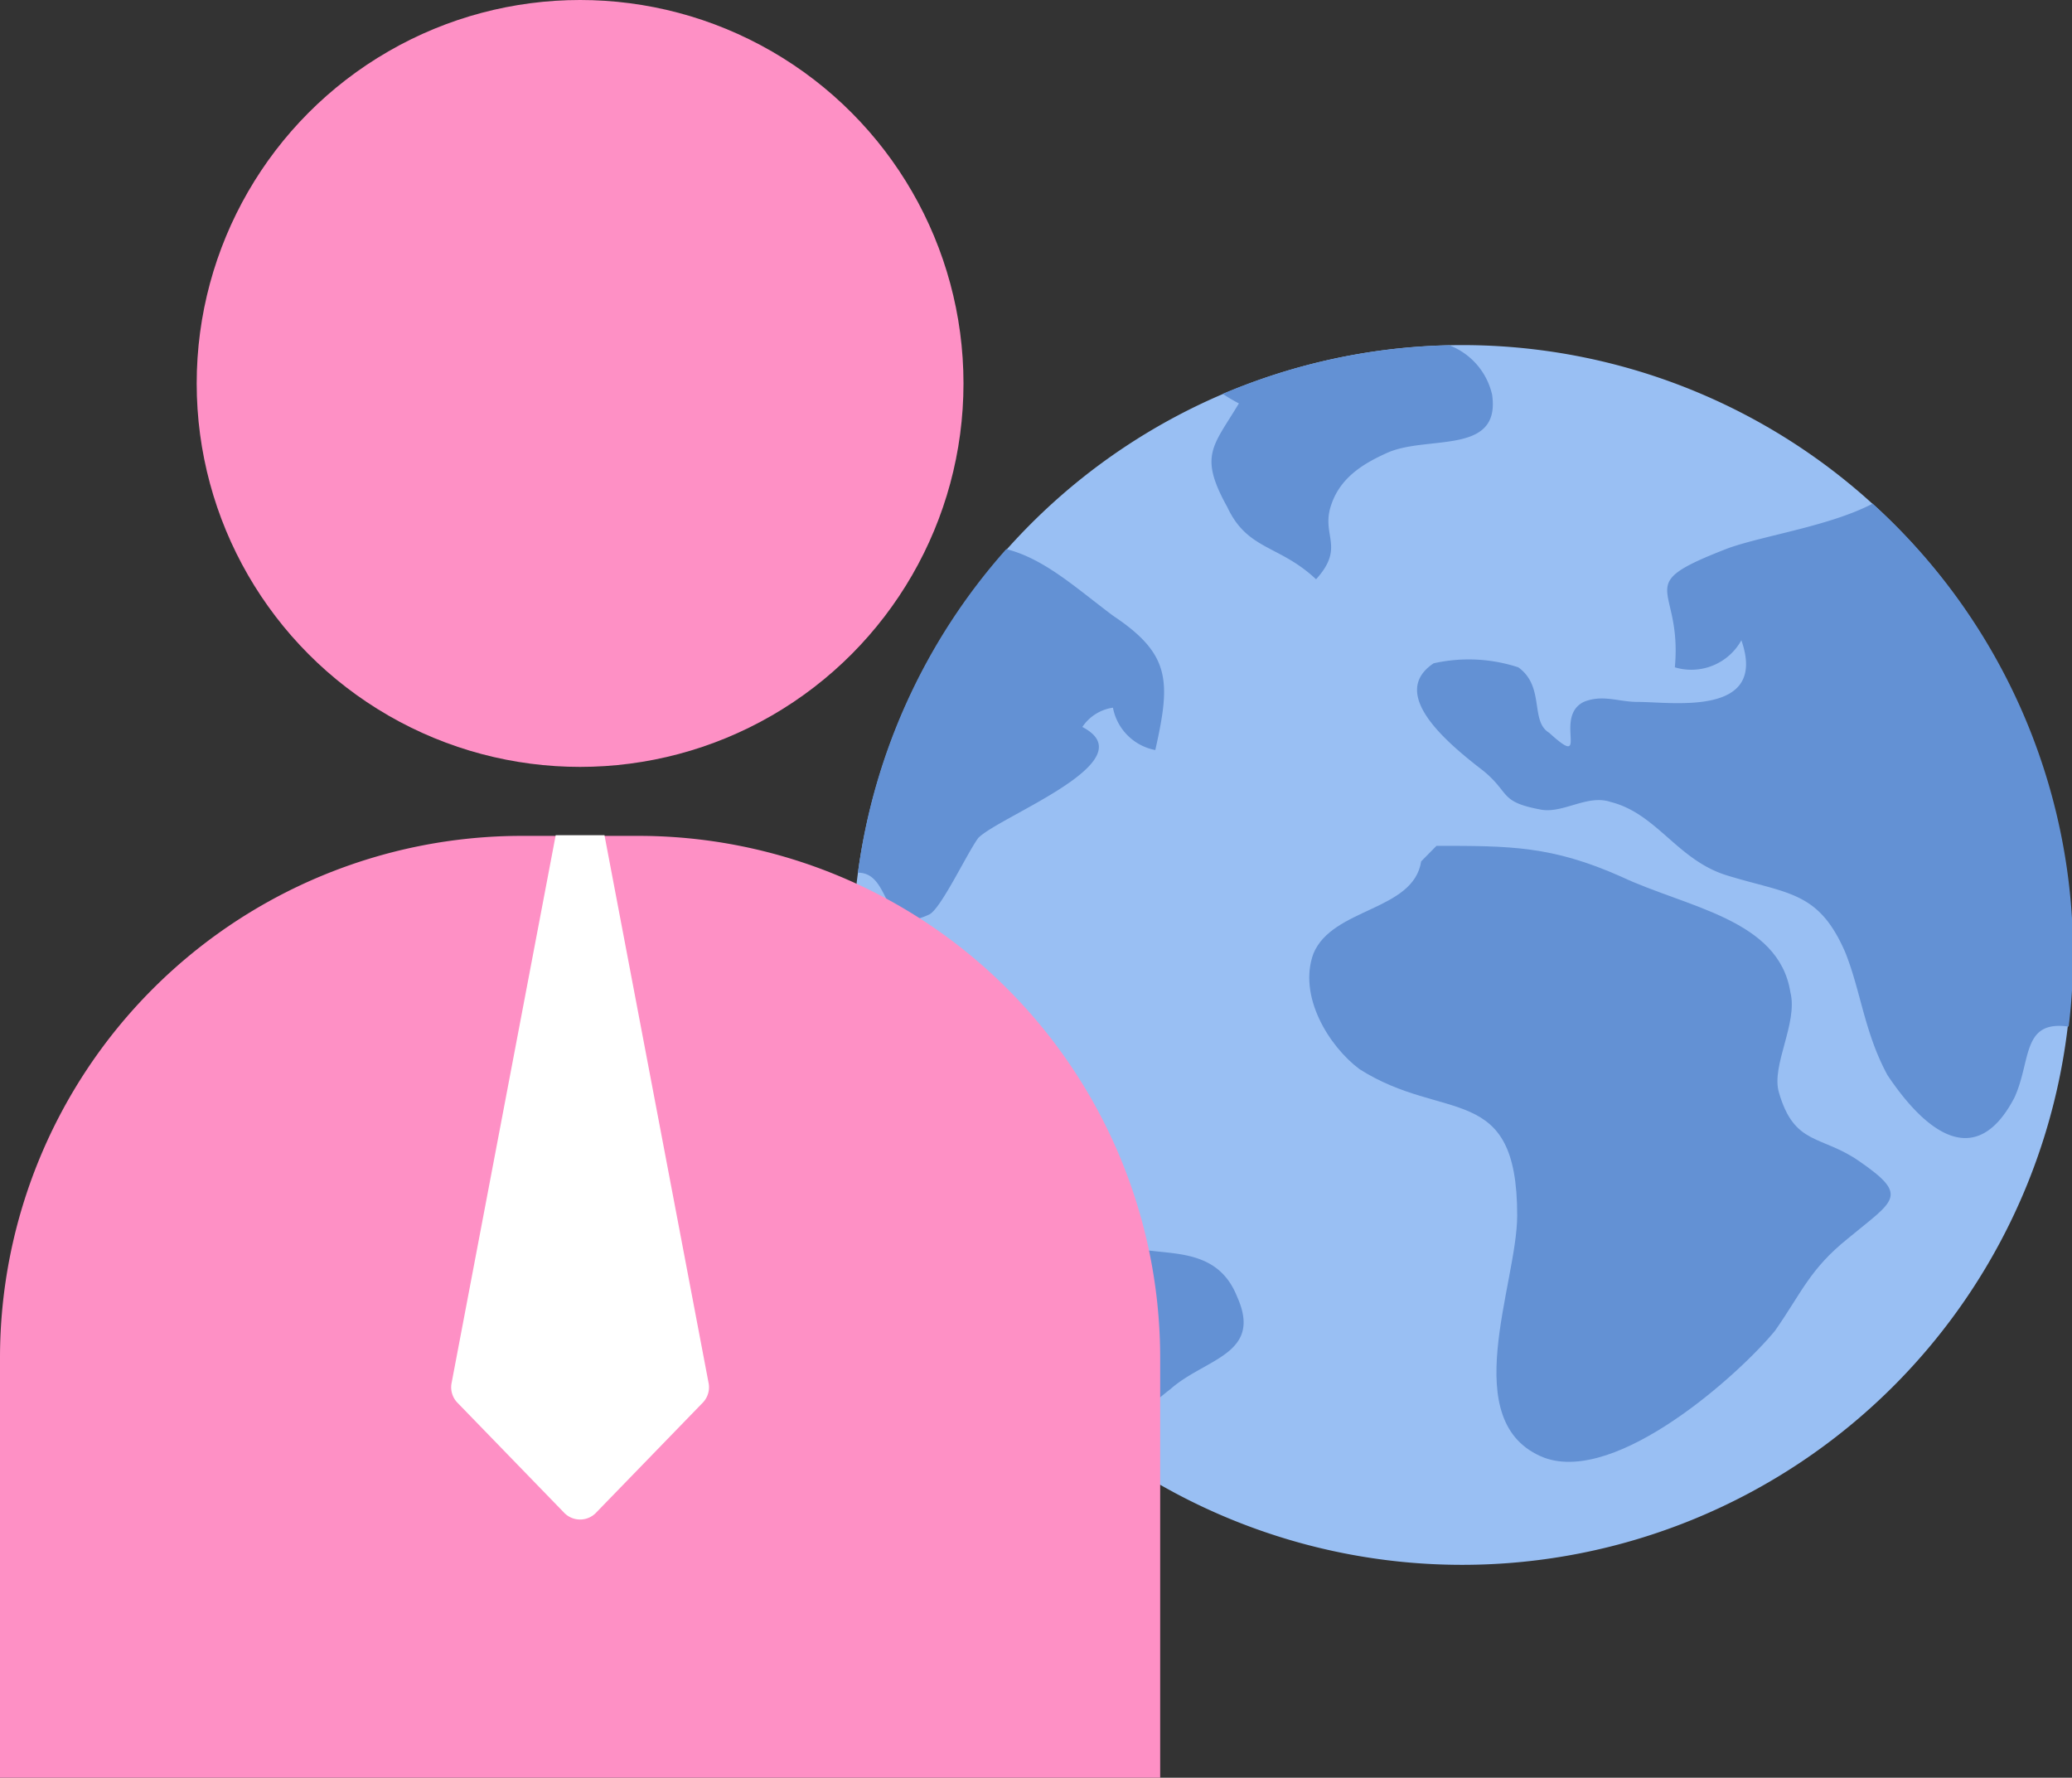 <svg xmlns="http://www.w3.org/2000/svg" viewBox="0 0 93.44 80.16"><rect x="0" y="0" width="93.44" height="80.16" fill="#333333" stroke="none"/><defs><style>.cls-1{fill:#99bff3;}.cls-2{fill:#6391d4;}.cls-3{fill:#fe90c5;}.cls-4{fill:#fff;}</style></defs><g id="レイヤー_2" data-name="レイヤー 2"><g id="_Layer_" data-name="&lt;Layer&gt;"><path class="cls-1" d="M93.44,43.06a27.5,27.5,0,1,1-27.5-27.5A27.5,27.5,0,0,1,93.44,43.06Z"/><path class="cls-2" d="M64.09,38.84c-.35,2.25-4,2.08-4.86,4.16-.7,1.91.69,4.17,2.08,5.21,3.82,2.43,7.11.52,7.11,6.59,0,3.12-2.77,9.37,1.22,10.93,3.3,1.21,8.85-3.82,10.41-5.73,1.21-1.73,1.56-2.77,3.29-4.16,2.09-1.73,2.78-1.91.52-3.47-1.73-1.21-2.94-.69-3.64-3.12-.35-1.22.87-3.12.52-4.51-.52-3.3-4.68-3.82-7.63-5.21-3.13-1.39-5-1.39-8.33-1.39Z"/><path class="cls-2" d="M84.45,22.71c-1.91,1-4.87,1.43-6.49,2-4.51,1.74-2.08,1.56-2.43,5.38a2.58,2.58,0,0,0,3-1.22c1.21,3.47-3.12,2.78-4.68,2.78-.87,0-1.57-.35-2.43,0-1.39.69.34,3.12-1.56,1.39-.87-.52-.18-2.08-1.39-2.95a7.2,7.2,0,0,0-3.82-.18c-2.08,1.39.69,3.65,2.26,4.86,1.21,1,.69,1.39,2.6,1.74,1,.17,2.08-.7,3.12-.35,2.08.52,3,2.6,5.21,3.3,2.77.86,4.16.69,5.37,3.47.7,1.73.87,3.64,1.91,5.55,1.74,2.6,4,4.33,5.73,1,.76-1.68.32-3.49,2.44-3.19a26.84,26.84,0,0,0,.2-3.24A27.45,27.45,0,0,0,84.45,22.71Z"/><path class="cls-2" d="M50.16,55.83c-.52-.52-.87-2.78-1.39-3.47-.17-.52-1-.52-1.39-.87-.35-.52.18-1.56-.52-1.91-1-.69-2.08-.35-3.12-.69-1.74-.52-.87.17-2.26-1.39-1-1-1.78-3.09-3-4.13a27.47,27.47,0,0,0,11.37,22,22.5,22.5,0,0,1,2.94-2.74c1.56-1.38,4.17-1.56,3-4.16C54.67,55.65,51.55,57,50.16,55.83Z"/><path class="cls-2" d="M50.19,27.76c-1.68-1.26-3.1-2.57-4.81-3a27.36,27.36,0,0,0-6.69,14.59c1.57,0,1,2.92,3.18,1.9.52-.17,1.73-2.77,2.25-3.47,1-1,7.63-3.47,4.69-5a2,2,0,0,1,1.38-.87,2.4,2.4,0,0,0,1.91,1.91C52.8,30.71,52.8,29.5,50.19,27.76Z"/><path class="cls-2" d="M65.36,15.57a27.61,27.61,0,0,0-10.22,2.19,7.74,7.74,0,0,0,.73.43c-1.17,1.95-1.82,2.34-.52,4.68.91,1.95,2.34,1.69,4,3.25,1.3-1.43.26-1.95.65-3.25s1.43-1.95,2.6-2.47c1.82-.78,5.08.13,4.69-2.6A3.13,3.13,0,0,0,65.36,15.57Z"/></g><g id="レイヤー_6" data-name="レイヤー 6"><circle class="cls-3" cx="26.16" cy="17.29" r="17.29"/><path class="cls-3" d="M23.54,37.69h5.25A23.54,23.54,0,0,1,52.32,61.22V80.16a0,0,0,0,1,0,0H0a0,0,0,0,1,0,0V61.22A23.54,23.54,0,0,1,23.54,37.69Z"/><path class="cls-4" d="M26.85,68.24l4.85-5a1,1,0,0,0,.26-.85l-4.7-24.73h-2.2l-4.7,24.73a1,1,0,0,0,.26.85l4.85,5A1,1,0,0,0,26.85,68.24Z"/></g></g></svg>